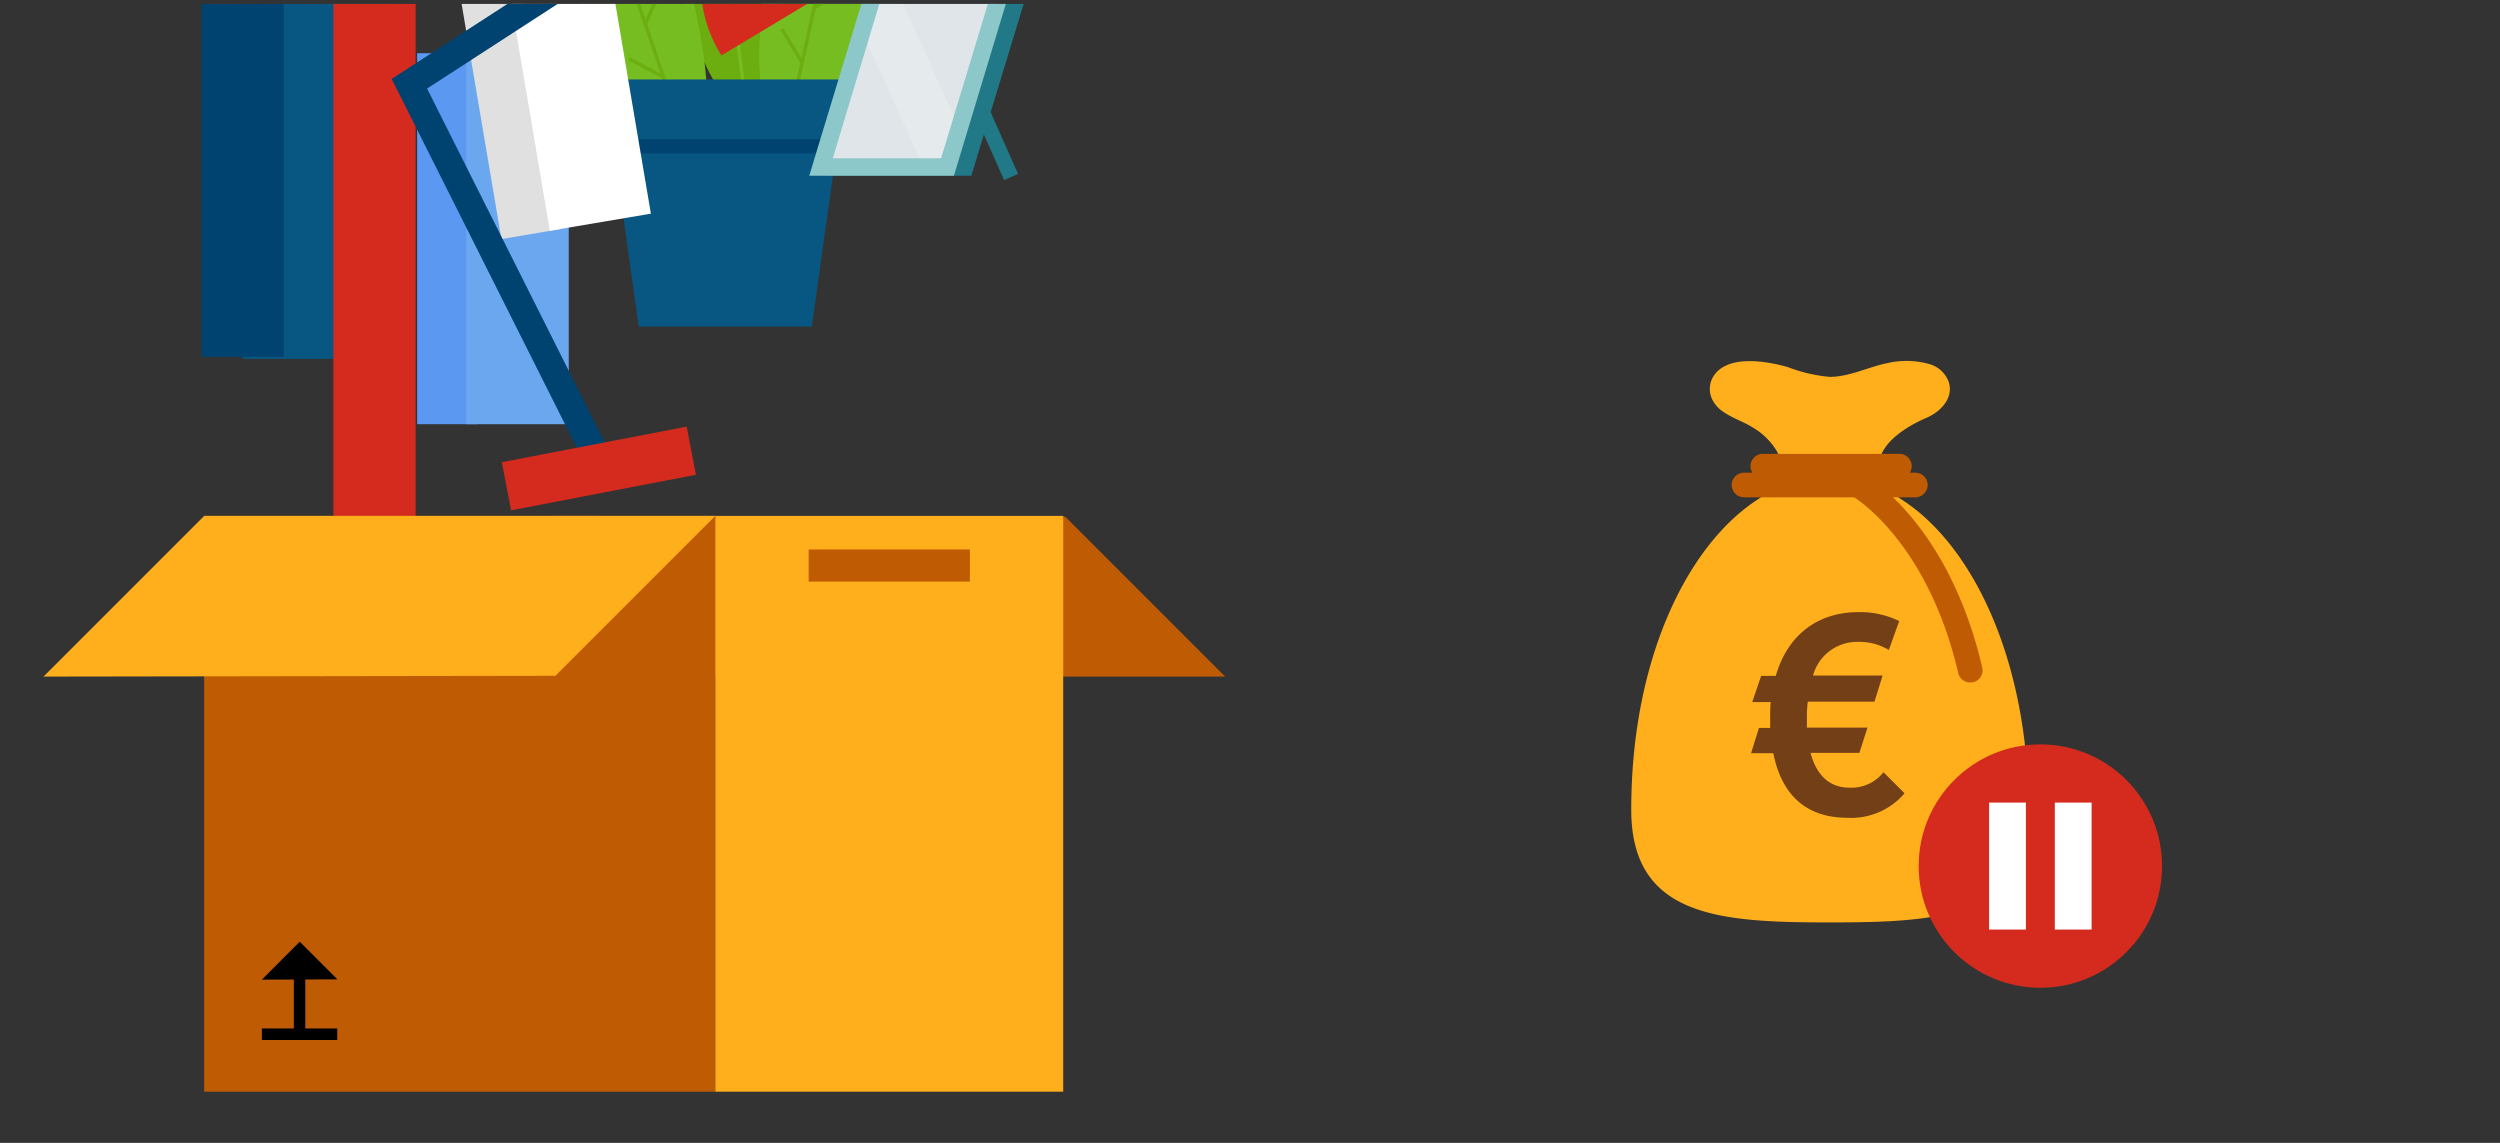 <svg xmlns="http://www.w3.org/2000/svg" xmlns:xlink="http://www.w3.org/1999/xlink" viewBox="0 0 280 128"><rect x="0" y="0" width="280" height="128" fill="#333333" stroke="none"/><defs><style>.a,.e,.g,.i,.l,.v{fill:none;}.b{clip-path:url(#a);}.c{clip-path:url(#b);}.d{fill:#6cad10;}.e{stroke:#76bd22;}.e,.g,.i{stroke-linecap:round;stroke-width:0.39px;}.e,.g,.i,.l,.v{stroke-miterlimit:10;}.f{fill:#8ec63e;}.g{stroke:#79a82f;}.h{fill:#76bd22;}.i{stroke:#6cad10;}.j{fill:#085782;}.k{fill:#004270;}.l{stroke:#217887;stroke-width:1.71px;}.m{fill:#217887;}.n{fill:#dfe5e8;}.o{fill:#8cc7c9;}.p,.u{fill:#fff;}.p{opacity:0.2;}.q{fill:#d42b1e;}.r{fill:#5a98f2;}.s{fill:#6aa7ef;}.t{fill:#e0e0e0;}.v{stroke:#004270;stroke-width:3.06px;}.w{fill:#bf5c03;}.x{fill:#ffaf1c;}.y{fill:#723f16;}</style><clipPath id="a"><rect class="a" x="0.44" y="0.44" width="279.56" height="127.56"/></clipPath><clipPath id="b"><rect class="a" x="0.44" y="0.44" width="140" height="127.93"/></clipPath></defs><title>baan-kwijt-detail</title><g class="b"><g class="c"><ellipse class="d" cx="80.38" cy="-12.99" rx="6.38" ry="25.26" transform="translate(2.3 10.09) rotate(-7.29)"/><line class="e" x1="78.02" y1="-31.43" x2="83.58" y2="12.07"/><line class="e" x1="82.34" y1="3.11" x2="79.18" y2="0.49"/><ellipse class="f" cx="93.34" cy="-8.89" rx="25.26" ry="6.38" transform="translate(81.99 84.18) rotate(-77.61)"/><line class="g" x1="97.33" y1="-27.05" x2="87.91" y2="15.78"/><line class="g" x1="91.18" y1="0.92" x2="94.56" y2="-1.41"/><line class="g" x1="89.77" y1="6.93" x2="87.67" y2="3.4"/><ellipse class="h" cx="93.34" cy="-8.89" rx="25.26" ry="6.38" transform="translate(81.99 84.18) rotate(-77.61)"/><line class="i" x1="97.33" y1="-27.05" x2="87.91" y2="15.78"/><line class="i" x1="91.18" y1="0.92" x2="94.56" y2="-1.41"/><line class="i" x1="89.77" y1="6.93" x2="87.67" y2="3.4"/><ellipse class="h" cx="69.02" cy="-6.8" rx="6.38" ry="25.26" transform="translate(5.93 22) rotate(-18.91)"/><line class="i" x1="63" y1="-24.39" x2="77.21" y2="17.1"/><line class="i" x1="72.27" y1="2.7" x2="73.95" y2="-1.04"/><line class="i" x1="74.19" y1="8.57" x2="70.56" y2="6.64"/><polygon class="j" points="90.92 36.57 71.54 36.57 68.19 12.64 94.27 12.64 90.92 36.57"/><polygon class="k" points="93.63 17.18 94.27 12.64 68.19 12.64 68.83 17.18 93.63 17.18"/><rect class="j" x="66.99" y="8.9" width="28.8" height="6.7"/><line class="l" x1="108.2" y1="8.47" x2="113.24" y2="19.82"/><path class="m" d="M113.11-1.27l-5.76,19H95.22l5.76-19h12.13m2.63-1.95H99.54l-.42,1.38-5.77,19-.76,2.52h16.2l.42-1.39L115-.7l.76-2.52Z"/><polygon class="n" points="91.95 18.68 98.31 -2.25 112.48 -2.25 106.12 18.68 91.95 18.68"/><path class="o" d="M111.16-1.27l-5.76,19H93.27L99-1.27h12.13m2.63-1.95H97.59l-.42,1.38-5.77,19-.76,2.52h16.2l.42-1.39L113-.7l.76-2.52Z"/><polygon class="p" points="97.17 4.86 102.96 17.71 105.4 17.71 106.82 13.01 100.39 -1.27 99.03 -1.27 97.17 4.86"/><rect class="j" x="27.17" y="-13.34" width="16.9" height="53.53"/><rect class="k" x="22.57" y="-13.34" width="9.21" height="53.31"/><rect class="q" x="37.34" y="-9.62" width="9.21" height="67.85"/><rect class="r" x="46.72" y="5.96" width="6.71" height="41.55"/><rect class="s" x="52.22" y="5.96" width="11.48" height="41.55"/><rect class="t" x="52.55" y="-16.18" width="6.71" height="42.69" transform="translate(-0.08 9.4) rotate(-9.6)"/><rect class="u" x="57.94" y="-17.5" width="11.48" height="42.69" transform="translate(0.25 10.67) rotate(-9.6)"/><polyline class="v" points="66.82 51.15 45.85 9.38 85.56 -16.36"/><rect class="q" x="56.53" y="49.72" width="21.08" height="5.49" transform="translate(-8.7 13.62) rotate(-10.89)"/><path class="q" d="M106.64-9.33a2.54,2.54,0,0,0-.16-.28,15.07,15.07,0,0,0-20.69-5.14A15.07,15.07,0,0,0,80.64,5.94l.17.27Z"/><polygon class="w" points="119.31 57.87 137.22 75.78 79.97 75.78 61.97 57.78 119.31 57.87"/><rect class="w" x="22.87" y="57.78" width="57.25" height="64.49"/><rect class="x" x="80.12" y="57.78" width="38.96" height="64.49"/><polygon points="34.19 109.7 37.79 109.69 33.57 105.47 29.33 109.72 32.91 109.71 32.91 115.19 29.33 115.19 29.33 116.48 37.77 116.48 37.77 115.19 34.19 115.19 34.19 109.7"/><polygon class="x" points="62.21 75.69 80.12 57.78 22.87 57.78 4.87 75.78 62.21 75.69"/><rect class="w" x="90.57" y="61.54" width="18.06" height="3.6"/></g><path class="x" d="M213.06,56c-4.39-2.86-3.17-6.66,2.78-9.24,1.54-.67,3-2.22,2.41-4a3.25,3.25,0,0,0-2.22-2,9.5,9.5,0,0,0-4.65-.09c-2.13.43-4.25,1.54-6.45,1.54a17.31,17.31,0,0,1-4.68-1.09c-2.39-.69-7.25-1.56-8.56,1.44a2.71,2.71,0,0,0,0,2,3.51,3.51,0,0,0,1.26,1.52c1,.72,2.2,1.09,3.24,1.73A7.64,7.64,0,0,1,199,50.52c1.21,2.22-.32,4.24-2.18,5.45-7.85,5.11-14.12,17.89-14.12,34.72,0,12.06,10,12.62,22.26,12.62s22.25-.56,22.25-12.62C227.18,73.86,220.91,61.08,213.06,56Z"/><path class="y" d="M206.9,91.59c-5,0-7.45-3-8.29-7.23h-2.49l.88-2.83h1.26c0-.41,0-.85,0-1.3s0-1.1.06-1.6h-2.07l1-2.93h1.64c1.31-4.59,4.71-7.14,9.23-7.14a9.86,9.86,0,0,1,4.59,1l-1.16,3.24a6.38,6.38,0,0,0-3.49-.91,5.11,5.11,0,0,0-5,3.77h7.79l-.91,2.93h-7.47a14.63,14.63,0,0,0-.1,1.79c0,.38,0,.76,0,1.11h6.79l-.91,2.83h-5.47c.63,2.36,2,3.9,4.37,3.9a4.57,4.57,0,0,0,3.8-1.73l2.36,2.36A7.85,7.85,0,0,1,206.9,91.59Z"/><path class="w" d="M220.66,76.44a1.38,1.38,0,0,1-1.34-1.06c-3.5-15-11.84-19.81-11.93-19.86a1.38,1.38,0,1,1,1.35-2.4c.39.21,9.49,5.47,13.27,21.63a1.39,1.39,0,0,1-1,1.66Z"/><path class="w" d="M214.52,55.7H195.33a1.38,1.38,0,1,1,0-2.76h19.19a1.38,1.38,0,0,1,0,2.76Z"/><path class="w" d="M212.73,53.59H197.44a1.38,1.38,0,1,1,0-2.76h15.29a1.38,1.38,0,1,1,0,2.76Z"/><circle class="q" cx="228.52" cy="97" r="13.63"/><rect class="u" x="222.78" y="89.89" width="4.12" height="14.22"/><rect class="u" x="230.14" y="89.89" width="4.12" height="14.22"/></g></svg>